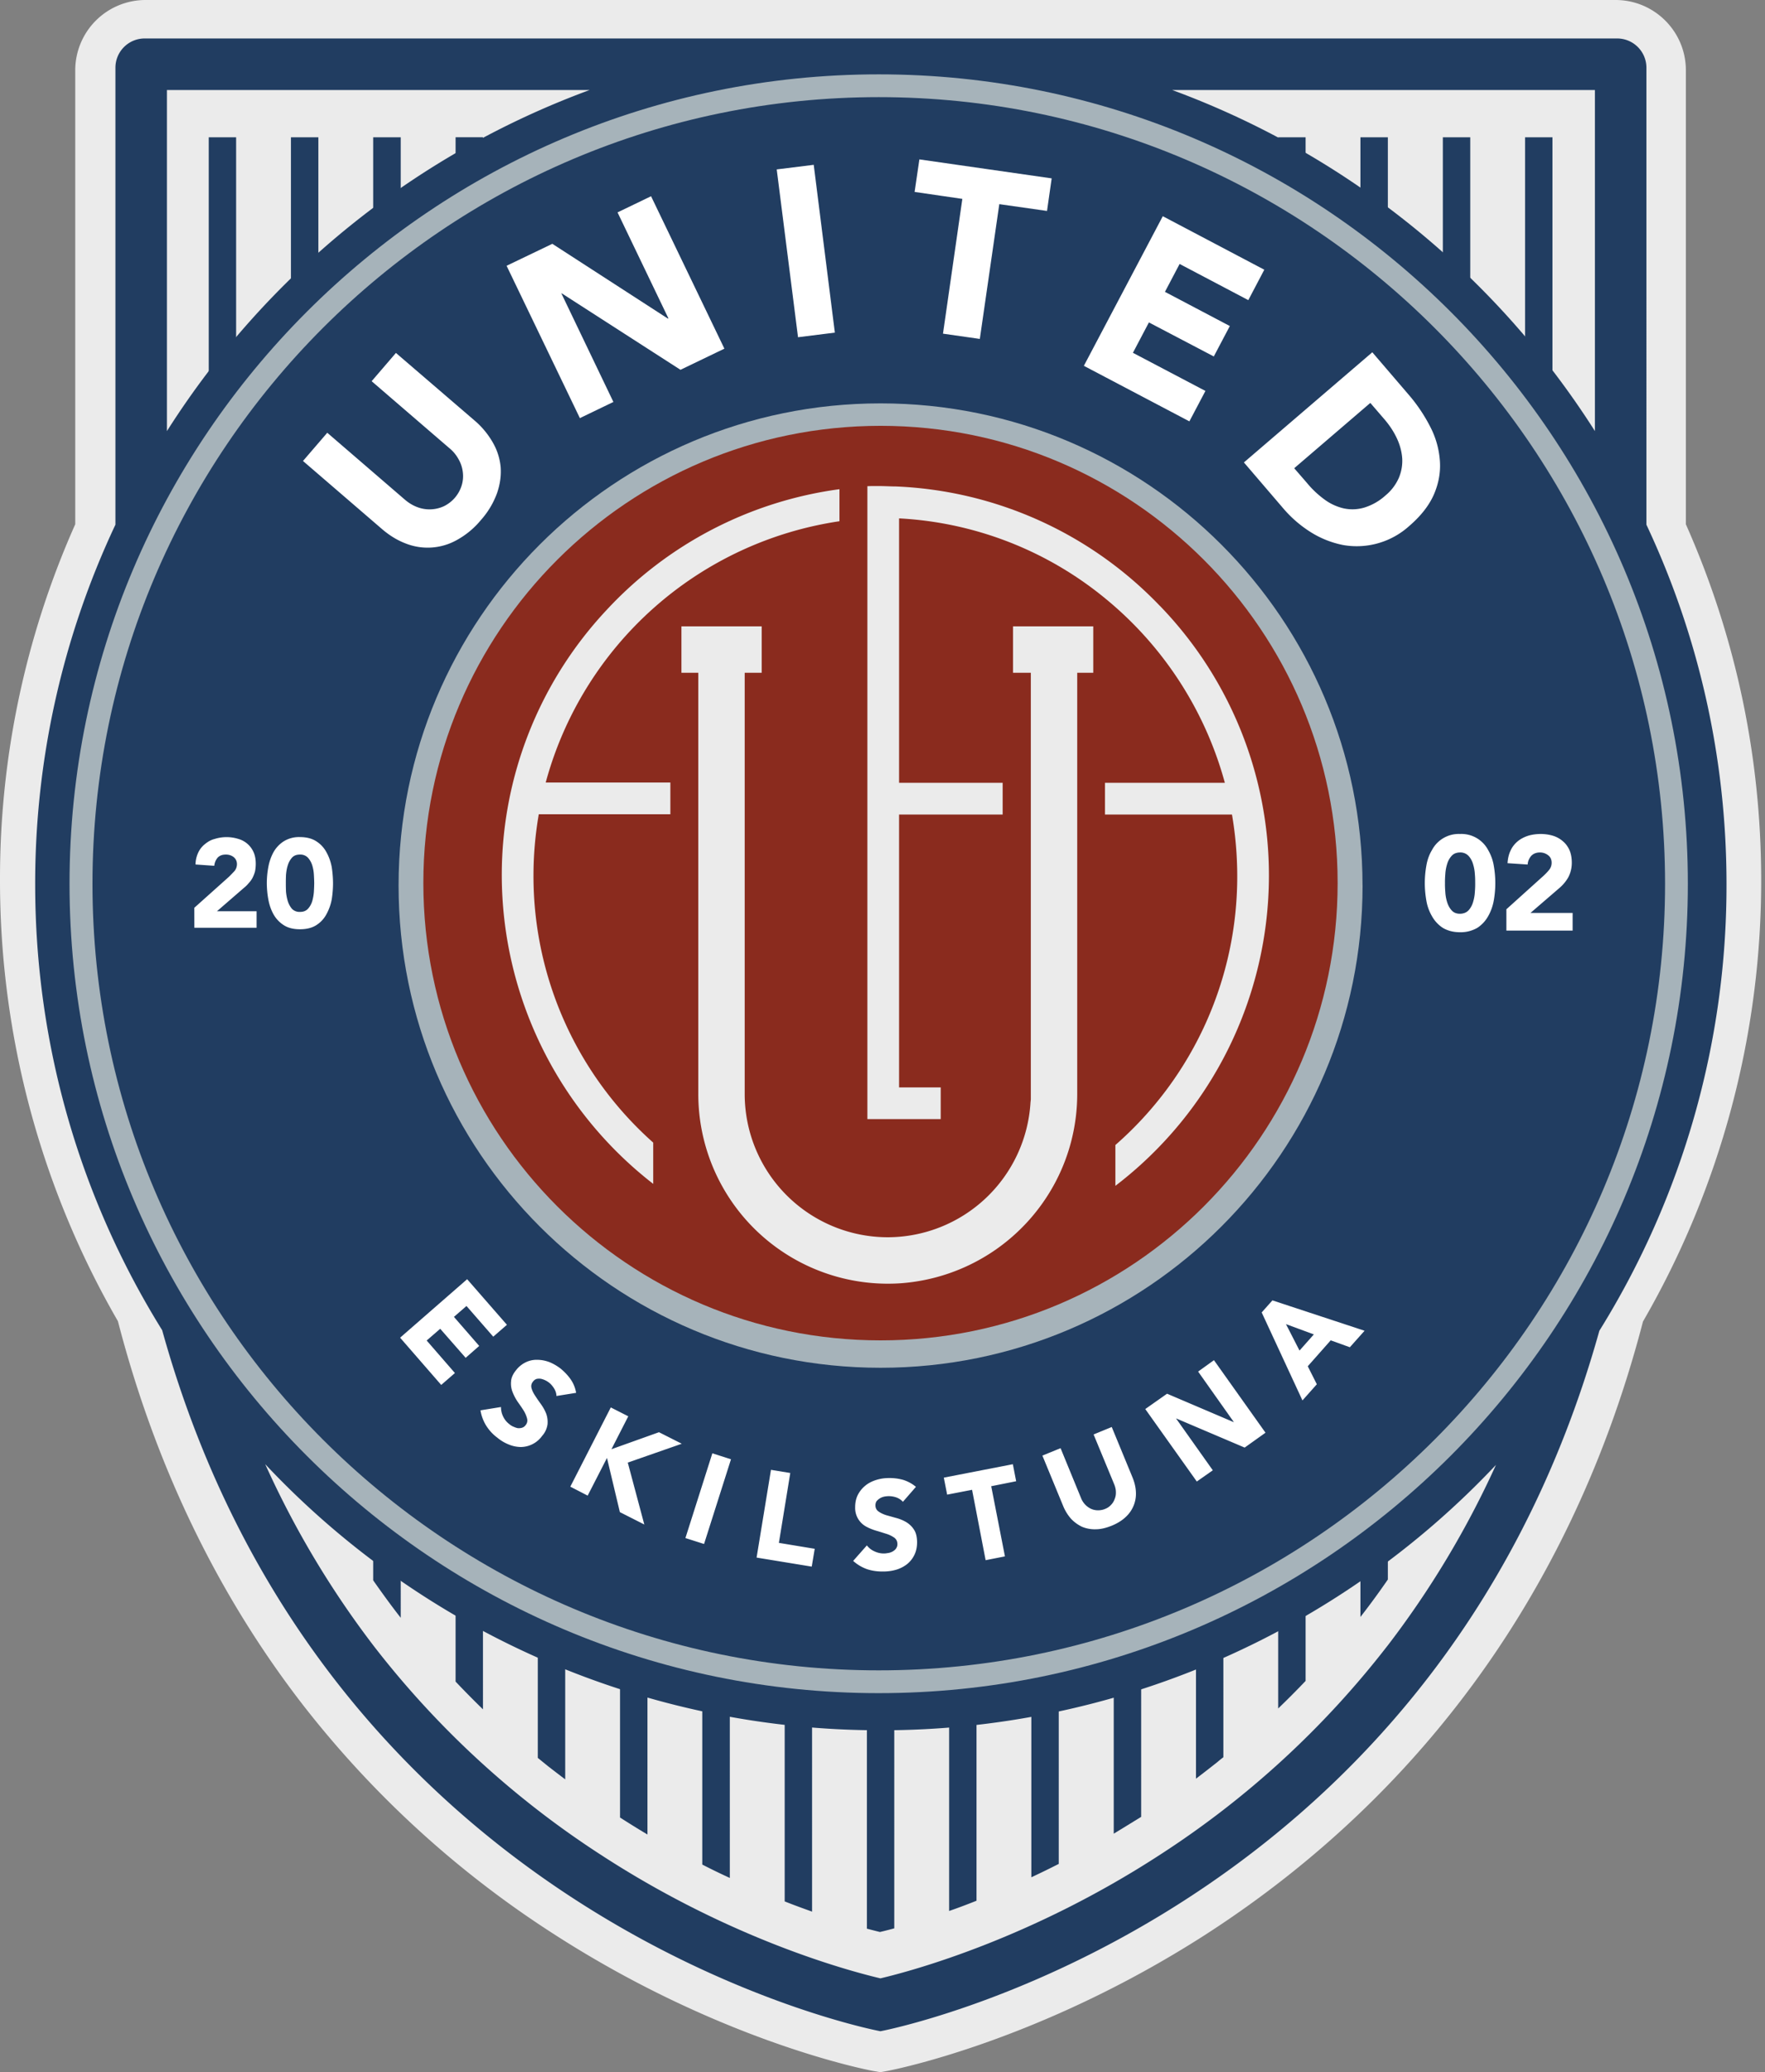 <svg xmlns="http://www.w3.org/2000/svg" width="426" height="500" fill="none"><rect width="100%" height="100%" fill="#808080" stroke="none"/><path fill="#ebebeb" d="M379.4 309.7a14 14 0 0 0-1.35 3.31c-8.33 32.68-22.24 61.81-41.4 86.64a225 225 0 0 1-55.72 51.1c-31.53 20.44-60.26 28.29-68.43 30.24-8.21-1.95-36.9-9.76-68.39-30.2a224 224 0 0 1-55.64-51.1c-19.13-24.83-33.07-54.04-41.36-86.76a13 13 0 0 0-1.36-3.3 193.4 193.4 0 0 1-26.54-97.8c0-27.95 5.86-54.89 17.34-80.11a12 12 0 0 0 1.11-5.22V18.45h349.87V126.5c0 1.79.4 3.58 1.16 5.22a192 192 0 0 1 17.3 80.1 193.3 193.3 0 0 1-26.59 97.88"/><path fill="#ebebeb" d="M389.93 0H35.1a16.97 16.97 0 0 0-16.94 16.94V126.5A210 210 0 0 0 0 212.5c0 37.38 9.84 74.09 28.46 106.29 9.04 34.87 24.07 66.03 44.71 92.66a243 243 0 0 0 60.78 55.4c40.09 25.78 75.2 32.55 76.68 32.83l1.83.32 1.8-.32c1.47-.29 36.58-7.1 76.71-32.88 23.55-15.18 44-33.8 60.78-55.4 20.68-26.58 35.75-57.7 44.8-92.53a212.4 212.4 0 0 0 28.53-106.37c0-29.93-6.14-58.87-18.18-86V16.94C406.9 7.6 399.3 0 389.93 0m0 9.92c3.9 0 7.05 3.15 7.05 7.02V128.6a202 202 0 0 1 18.13 83.89c0 37.42-10.16 72.5-27.85 102.58-38.02 149.17-174.84 174.84-174.84 174.84S75.68 464.45 37.74 314.96A201.7 201.7 0 0 1 9.92 212.5c0-29.93 6.54-58.3 18.18-83.9V16.95a7 7 0 0 1 7.01-7.02z"/><path fill="#213d61" d="M50.38 33.12V268.8a287 287 0 0 0 6.61 37.86V33.12zm19.84 0v312.6a244 244 0 0 0 4.54 9.77q1.04 2.03 2.08 3.99V33.12zm19.85 0v348.2c2.15 3.06 4.34 6.1 6.65 9.04V33.12zm19.89 0v372.63q3.22 3.4 6.61 6.7V33.11zm19.84 0v391.04l2.35 1.91a303 303 0 0 0 4.27 3.27V33.12zm19.85 0v405.43q3.33 2.14 6.62 4.1V33.12zm19.85 0V449.9q3.38 1.74 6.65 3.23V33.12zm19.89 0v425.67c2.3.92 4.54 1.72 6.61 2.47V33.12zm19.84 0v432.25c1.23.32 2.31.6 3.15.8q1.42-.32 3.46-.88V33.12zm19.85 0V461.1c2.07-.71 4.3-1.55 6.61-2.47V33.12zm19.84 0v419.85q3.26-1.52 6.62-3.23V33.13zm19.89 0v409.33q3.24-1.97 6.62-4.06V33.12zm19.85 0v396.06q2.57-1.96 5.14-3.99.7-.6 1.47-1.19V33.12zm19.84 0v379.12a208 208 0 0 0 6.62-6.65V33.12zm19.85 0v357.04q3.45-4.43 6.62-9.04v-348zm19.89 0v326.2l2.4-4.7q2.2-4.44 4.22-9.05V33.12zm19.85 0v273.43a288 288 0 0 0 6.61-37.82V33.12z"/><path fill="#213d61" d="M334.77 397.25a221 221 0 0 1-54.88 50.34c-31.04 20.17-59.34 27.86-67.39 29.77-8.09-1.92-36.35-9.56-67.35-29.73a221 221 0 0 1-54.84-50.34 223 223 0 0 1-26.3-44 203.6 203.6 0 0 0 148.61 64.21 203.7 203.7 0 0 0 148.45-64.04 223 223 0 0 1-26.3 43.8M40.29 21.72h102.03a204.4 204.4 0 0 0-102.03 82.3zm344.66 0v82.3a204.7 204.7 0 0 0-102.03-82.3zm31.76 191.65c0-31-6.94-60.42-19.33-86.76V16.34a7.07 7.07 0 0 0-7.05-7.06H34.87a7.06 7.06 0 0 0-7.01 7.06V126.6a203 203 0 0 0-19.37 86.76c0 39.5 11.24 76.36 30.65 107.6C79.27 465.29 212.5 490.12 212.5 490.12s133.31-24.99 173.52-169.02a203.4 203.4 0 0 0 30.69-107.72"/><path fill="#a6b3ba" d="M328.87 213.66c0 64.28-52.09 116.37-116.33 116.37S96.2 277.94 96.2 213.66c0-64.24 52.08-116.33 116.33-116.33 64.24 0 116.33 52.09 116.33 116.33"/><path fill="#8a2b1e" d="M322.85 213.06c0 60.94-49.38 110.36-110.31 110.36S102.18 274 102.18 213.06c0-60.9 49.42-110.31 110.36-110.31s110.31 49.42 110.31 110.31"/><path fill="#ebebeb" d="M146.3 147.3a93.5 93.5 0 0 0-25.19 63.96 94.4 94.4 0 0 0 36.55 74.4v-9.96a86 86 0 0 1-28.9-64.44c0-4.95.44-9.93 1.28-14.79h31.76v-7.65h-30.09a86.6 86.6 0 0 1 70.9-63.05v-7.73a93.7 93.7 0 0 0-56.3 29.25"/><path fill="#ebebeb" d="M244.5 151.13v11.2h4.3v102.94l-.08.76a34.6 34.6 0 0 1-34.47 32.51 34.57 34.57 0 0 1-34.51-34.51v-101.7h4.1v-11.2h-19.37v11.2h4.07v101.7a45.76 45.76 0 0 0 48.98 45.6 46 46 0 0 0 37.22-24.4 45.6 45.6 0 0 0 5.26-21.2v-101.7h3.87v-11.2z"/><path fill="#ebebeb" d="M279.93 146.18a93.5 93.5 0 0 0-63.84-28.81h-.44c-1.32-.03-2.4-.09-3.47-.09h-1.87l-.96.03v152.72h17.7v-7.65H217v-65.84h25v-7.66h-25v-63.8a85.4 85.4 0 0 1 50.02 19.53 87 87 0 0 1 28.61 44.27H266.7v7.66h30.65a88 88 0 0 1 1.27 14.82 86 86 0 0 1-29.41 64.92v9.85a94.3 94.3 0 0 0 37.06-74.77 93.6 93.6 0 0 0-26.34-65.2"/><path fill="#fff" d="M114.58 101.5a20 20 0 0 1 4.34 5.23 14.5 14.5 0 0 1 1.91 5.9q.25 3.13-.87 6.37a20 20 0 0 1-3.87 6.46 20 20 0 0 1-5.86 4.86 14.4 14.4 0 0 1-12.35.8q-3.02-1.15-5.78-3.55l-18.97-16.34 5.86-6.81 18.73 16.14q1.45 1.24 3.07 1.83a8.3 8.3 0 0 0 6.34-.24 8.3 8.3 0 0 0 4.3-5.02q.47-1.55.28-3.15a8 8 0 0 0-1-3.11 9 9 0 0 0-2.27-2.75L89.7 91.98l5.86-6.82zm7.69-37.37 11.04-5.3 27.9 18.05.11-.08-12.27-25.55 8.09-3.9 17.7 36.78-10.6 5.1-28.66-18.45-.08.03 12.55 26.18-8.09 3.9zm65.2-23.25 8.93-1.11 5.1 40.49-8.89 1.11zm44.8 7.11-11.52-1.68 1.15-7.85 31.93 4.58-1.12 7.86-11.52-1.64-4.7 32.52-8.89-1.27zm48.38 4.18 24.5 12.91-3.86 7.34-16.58-8.73-3.54 6.73 15.66 8.25-3.87 7.34-15.66-8.21-3.86 7.33 17.5 9.2-3.87 7.34-25.47-13.4zm31.72 60.81 3.07 3.54a23 23 0 0 0 4.22 3.99 12.5 12.5 0 0 0 4.63 2.15 10 10 0 0 0 4.94-.17 13.5 13.5 0 0 0 5.18-2.95 11.5 11.5 0 0 0 3.23-4.27q.93-2.26.8-4.66c-.12-1.6-.52-3.19-1.28-4.82q-1.12-2.4-2.95-4.54l-3.47-4.03zM331.22 85 340 95.24a39 39 0 0 1 5.22 7.77 21 21 0 0 1 2.31 8.17q.3 4.07-1.43 8.1-1.74 4-5.98 7.65a18.9 18.9 0 0 1-15.94 4.58 23 23 0 0 1-7.7-3.03 29 29 0 0 1-6.69-5.74l-9.56-11.16zM112.75 308.66l9.6 11-3.3 2.87-6.46-7.41-3.03 2.63 6.1 7.01-3.27 2.87-6.14-7.01-3.27 2.83 6.82 7.85-3.31 2.87-9.92-11.4zm21.55 28.18q-.01-.9-.55-1.8-.56-.9-1.24-1.43-.43-.33-.91-.56a5 5 0 0 0-1.04-.36 3 3 0 0 0-1.04.03 1.7 1.7 0 0 0-.87.64q-.6.73-.36 1.6t.88 1.83q.65 1 1.43 2.07.77 1.08 1.24 2.27a6 6 0 0 1 .31 2.55 5.3 5.3 0 0 1-1.31 2.8 6.4 6.4 0 0 1-5.22 2.67 8 8 0 0 1-2.91-.64q-1.44-.58-2.71-1.64c-1.12-.83-2-1.83-2.67-2.9a10 10 0 0 1-1.36-3.67l4.95-.8a5 5 0 0 0 .51 2.27q.53 1.13 1.48 1.84.44.4 1 .63c.35.15.71.3 1.07.36q.55.05 1.04-.11.48-.14.83-.6.6-.73.36-1.63a7 7 0 0 0-.83-1.92q-.66-1.03-1.44-2.11a12 12 0 0 1-1.23-2.35 5.5 5.5 0 0 1-.36-2.55q.06-1.3 1.2-2.71a6.6 6.6 0 0 1 2.42-1.95q1.32-.61 2.75-.56 1.43.01 2.91.56 1.43.6 2.67 1.55c.92.76 1.76 1.63 2.43 2.59a8 8 0 0 1 1.32 3.27zm13.12 2.76 4.22 2.14-4.06 7.94 11.47-4.1 5.5 2.78-13.03 4.55 3.99 14.94-5.9-2.99-3.11-13.07-4.66 9.09-4.19-2.16zm24.51 11.07 4.5 1.44-6.5 20.44-4.5-1.43zm14.15 3.99 4.66.76-2.75 16.86 8.65 1.43-.72 4.3-13.31-2.18zm31.84 7.72q-.59-.7-1.6-1.07a5.6 5.6 0 0 0-2.94-.18 3.3 3.3 0 0 0-1.8 1.08q-.29.44-.28 1.04c0 .63.28 1.15.76 1.47q.74.53 1.84.88l2.39.67q1.3.34 2.43 1c.71.44 1.35 1 1.83 1.75.52.72.76 1.75.8 3q.01 1.77-.64 3.14-.64 1.32-1.75 2.23a8 8 0 0 1-2.63 1.36q-1.5.44-3.15.44-2.1.03-3.9-.56a10 10 0 0 1-3.36-2l3.31-3.74a4.6 4.6 0 0 0 1.84 1.44q1.11.52 2.3.51c.4 0 .76-.08 1.16-.14q.6-.13 1.08-.44c.28-.2.56-.4.72-.72q.28-.42.27-1-.02-.96-.75-1.51a7 7 0 0 0-1.88-.92c-.75-.23-1.6-.51-2.43-.75q-1.32-.38-2.47-1a5.1 5.1 0 0 1-2.67-4.62q-.01-1.73.64-3.03a7 7 0 0 1 1.8-2.23q1.08-.89 2.58-1.36 1.48-.48 3.07-.48 1.79-.04 3.5.44 1.72.54 3.08 1.68zm16.7-2.9-6.02 1.16-.8-4.1 16.66-3.24.8 4.11-6.02 1.2 3.31 16.93-4.66.92zm38.74-2.95c.47 1.15.75 2.35.8 3.46a7.6 7.6 0 0 1-2.43 6.02q-1.33 1.27-3.36 2.11c-1.4.56-2.67.88-3.9.88a8 8 0 0 1-3.31-.6 9 9 0 0 1-2.67-1.95 11 11 0 0 1-1.87-3.03l-5.03-12.2 4.39-1.79 4.94 12.04a4.8 4.8 0 0 0 2.4 2.59q.78.35 1.63.36.91.02 1.75-.32.88-.34 1.47-1 .59-.6.88-1.44.32-.77.28-1.67c0-.6-.16-1.23-.4-1.83l-4.98-12.04 4.38-1.8zm3.06-16.54 5.26-3.7 16.06 6.85.04-.03-8.6-12.16 3.82-2.75 12.44 17.5-5.03 3.59-16.5-7.02-.03.03 8.84 12.47-3.86 2.71zm33.96-20.49 3.27 6.38 3.46-3.9zm-5.86-2.82 2.59-2.91 22.24 7.33-3.55 3.98-4.62-1.67-5.54 6.26 2.19 4.34-3.47 3.9zM46.9 219.04l8.38-7.5q.6-.6 1.27-1.31.62-.71.64-1.72-.01-1.06-.8-1.71a3 3 0 0 0-1.87-.6q-1.27-.02-2 .76-.69.83-.8 1.95l-4.53-.32a7 7 0 0 1 .67-2.9q.61-1.26 1.64-2.04c.67-.56 1.43-1 2.35-1.23a9.5 9.5 0 0 1 5.66 0 5.7 5.7 0 0 1 3.7 3.22q.53 1.21.52 2.83-.01 1.03-.2 1.88a9 9 0 0 1-.6 1.51 6 6 0 0 1-.91 1.24c-.32.4-.72.8-1.12 1.11l-6.53 5.66h9.56v3.99H46.91zm22.09-5.94q-.01.88.04 2.07.1 1.14.43 2.27.35 1.07 1 1.84a2.5 2.5 0 0 0 1.95.75q1.2.02 1.92-.75.7-.77 1.03-1.84.32-1.13.4-2.27.07-1.19.08-2.07-.01-.84-.08-2.04t-.4-2.27a5 5 0 0 0-1.03-1.83 2.5 2.5 0 0 0-1.92-.76q-1.24-.02-1.95.76a5 5 0 0 0-1 1.83c-.24.72-.35 1.47-.43 2.27q-.05 1.2-.04 2.04m-4.59 0q0-1.91.36-3.87a12 12 0 0 1 1.24-3.59 7.5 7.5 0 0 1 2.47-2.63 7 7 0 0 1 3.94-1.03q2.4.01 3.95 1.03a7 7 0 0 1 2.43 2.63q.91 1.62 1.28 3.59.3 1.97.31 3.87 0 1.92-.31 3.9a12 12 0 0 1-1.28 3.59 7 7 0 0 1-2.43 2.63q-1.56 1-3.95 1-2.39.01-3.94-1a7.4 7.4 0 0 1-2.47-2.63q-.89-1.62-1.24-3.59a22 22 0 0 1-.36-3.9m284.36-.03q-.02.94.08 2.19a10 10 0 0 0 .44 2.43q.36 1.16 1.07 1.95.72.84 2.03.84 1.31-.02 2.08-.84a5 5 0 0 0 1.07-1.95q.37-1.2.44-2.43.1-1.25.08-2.2c0-.6 0-1.31-.08-2.15a10 10 0 0 0-.44-2.43 5 5 0 0 0-1.07-1.95 2.7 2.7 0 0 0-2.07-.84q-1.32.02-2.04.84a5 5 0 0 0-1.07 1.95q-.37 1.2-.44 2.43-.1 1.26-.08 2.16m-4.87 0q0-2.03.36-4.11.35-2.16 1.36-3.83a7.3 7.3 0 0 1 6.78-3.9 7.3 7.3 0 0 1 6.8 3.9 11 11 0 0 1 1.36 3.83 24 24 0 0 1 0 8.25q-.37 2.1-1.35 3.82a8 8 0 0 1-2.6 2.83 8 8 0 0 1-4.22 1.08c-1.67 0-3.06-.4-4.18-1.08a8 8 0 0 1-2.6-2.83 11 11 0 0 1-1.35-3.82c-.24-1.4-.36-2.75-.36-4.15m19.69 6.34 8.89-8.01c.44-.4.92-.88 1.35-1.4q.67-.77.68-1.79 0-1.2-.83-1.83a3.2 3.2 0 0 0-2-.68q-1.32.01-2.11.84c-.48.6-.8 1.27-.84 2.07l-4.86-.32q.11-1.8.76-3.1c.4-.88 1-1.6 1.71-2.2q1.03-.84 2.47-1.31c.96-.3 2.04-.44 3.15-.44q1.55.02 2.91.44a6.5 6.5 0 0 1 2.35 1.31q1.01.84 1.6 2.15c.36.84.56 1.88.56 3a7.6 7.6 0 0 1-.88 3.62 10 10 0 0 1-2.15 2.55l-6.94 5.98h10.17v4.26h-15.99z"/><path fill="#a6b3ba" d="M212.1 23.44c-104.66 0-189.78 85.16-189.78 189.82 0 104.62 85.12 189.78 189.78 189.78s189.78-85.17 189.78-189.78c0-104.66-85.13-189.82-189.78-189.82m0 385.1c-107.68 0-195.32-87.6-195.32-195.28S104.42 17.94 212.1 17.94s195.28 87.64 195.28 195.32-87.6 195.28-195.28 195.28"/></svg>